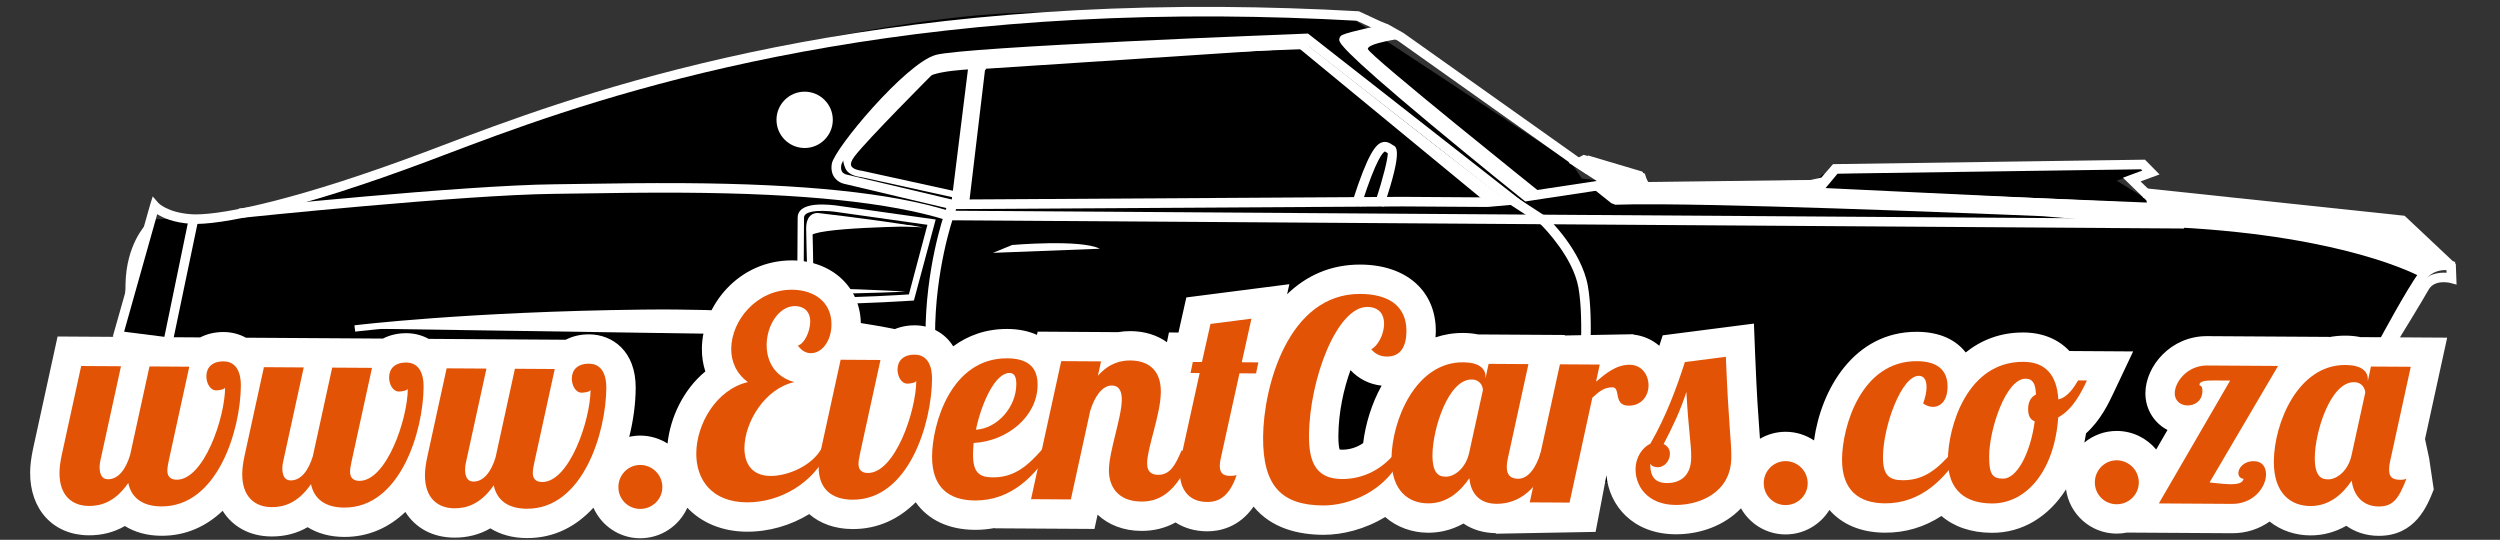 <?xml version="1.0" encoding="utf-8"?>
<!-- Generator: Adobe Illustrator 16.0.0, SVG Export Plug-In . SVG Version: 6.00 Build 0)  -->
<!DOCTYPE svg PUBLIC "-//W3C//DTD SVG 1.1//EN" "http://www.w3.org/Graphics/SVG/1.1/DTD/svg11.dtd">
<svg version="1.1" id="Layer_1" xmlns="http://www.w3.org/2000/svg" xmlns:xlink="http://www.w3.org/1999/xlink" x="0px" y="0px"
	 width="477px" height="103px" viewBox="0 0 477 103" enable-background="new 0 0 477 103" xml:space="preserve">
<rect x="0" y="0" width="477" height="103" fill="#333333" stroke="none"/>
<g>
	<path d="M54.427,87.985l-38.512,4.408L28.72,41.86c0,0,27.442-0.215,42.628-7.876c29.859-15.065,91.213-30.233,121.62-31.486
		c30.408-1.254,64.585,0.743,64.585,0.743l42.229,27.794l2.034,3.035l8.264,0.951l33.783,2.083l3.897-3.841l55.887-2.405
		c1.44,0.733,5.95,1.574,5.95,1.574l-5.735,2.046l2.381,1.462l5.072,3.168l35.438,4.085l6.024,1.487l7.931,4.393l1.623,1.905
		l-1.164,1.717L448.534,94.22"/>
	<g>
		<g>
			<g>
				<path fill="#FFFFFF" d="M177.08,14.653c2.441-1.482,11.315-1.556,11.315-1.556L248.21,9.18l1.777-0.137l-1.617-1.49
					l-51.637,2.485l-6.956,0.168l-10.313,1.721C179.464,11.927,174.354,16.307,177.08,14.653z"/>
			</g>
			<g>
				<g>
					<path fill="#FFFFFF" d="M22.28,63.829l6.95-24.604l0.163-0.524l0.36,0.417c0.016,0.021,1.815,2.047,6.769,2.371
						c5.118,0.332,19.908-2.57,44.662-11.863c1.116-0.419,2.296-0.866,3.54-1.338c26.338-9.99,81.14-30.777,174.396-25.534
						l4.04,1.874l1.551,0.634l2.754,1.554l33.304,23.631l1.578,1.068l0.874-1.151l9.732,2.89l1.172,2.089l31.399-0.396l2.299-0.5
						l2.193-2.518l58.992-0.848l1.935,1.959l-3.65,1.342l3.348,3.248l0.553,2.458l-63.348-3.005l-0.104-0.005l-1.257-1.062
						l0.218-0.663l-1.11,0.195l-31.637,0.407l-0.184,0.002l-1.23-2.187l-9.091-2.702l-0.965,1.271l-2.064-1.393L267.139,7.327
						l-2.692-1.52l-1.532-0.625l-3.889-1.824C165.938-1.868,111.234,18.881,84.941,28.854c-1.246,0.473-2.425,0.92-3.544,1.34
						C56.557,39.52,41.671,42.44,36.481,42.096c-4-0.262-6.041-1.577-6.814-2.226L22.86,64.007L22.28,63.829z M406.177,34.142
						l3.668-1.349l-1.088-1.102l-58.434,0.838l-2.904,3.476l0.559,0.473l62.449,2.961l-0.341-1.503L406.177,34.142z"/>
					<path fill="#FFFFFF" d="M21.517,64.229l7.132-25.188l0.489-1.57l1.067,1.242c0.018,0.019,1.74,1.868,6.353,2.168
						c0.217,0.014,0.452,0.022,0.706,0.024c5.774,0.037,20.285-3.058,43.707-11.85c1.082-0.408,2.226-0.839,3.428-1.297l0.116-0.043
						c23.01-8.728,70.891-26.888,148.59-26.394c8.509,0.054,17.275,0.332,26.047,0.824l0.118,0.006l4.12,1.91l1.55,0.633
						l2.827,1.589l33.345,23.656l1.103,0.746l0.777-1.028l10.372,3.083l1.118,1.987l30.975-0.391l2.043-0.445l2.238-2.573
						l59.261-0.85l0.26-0.002l2.78,2.815l-3.626,1.333l2.781,2.699l0.765,3.414l-64.142-3.042l-0.308-0.015l-1.728-1.458
						l0.029-0.089l-0.113,0.019l-31.736,0.417l-0.54,0.005l-1.285-2.286l-8.454-2.512l-1.061,1.396l-2.549-1.723l-33.258-23.6
						l-2.634-1.486l-1.523-0.625l-3.784-1.773c-8.687-0.485-17.359-0.759-25.781-0.813C155.736,2.652,108.065,20.734,85.156,29.423
						c-1.245,0.473-2.426,0.921-3.544,1.341c-24.829,9.32-39.875,12.29-45.171,11.937c-3.261-0.213-5.29-1.099-6.444-1.84
						l-6.734,23.907L21.517,64.229z M405.057,33.905l3.691-1.357l-0.24-0.245l-57.899,0.832l-2.295,2.75l61.339,2.909l-0.12-0.545
						L405.057,33.905z"/>
				</g>
			</g>
			<g>
				<g>
					<path fill="#FFFFFF" d="M456.077,66.2c0.046-0.084,5.238-8.514,6.761-11.207c1.406-2.492,4.806-1.603,4.839-1.599l0.401,0.108
						l-0.109-2.868l-0.093-0.086l-9.346-8.799l-48.941-5.188l-0.063,0.604l48.734,5.169l9.109,8.571l0.065,1.823
						c-1.031-0.172-3.805-0.381-5.127,1.964c-1.521,2.699-6.72,11.133-6.767,11.217L456.077,66.2z"/>
					<path fill="#FFFFFF" d="M456.319,67.027l0.287-0.526c0.031-0.053,0.187-0.305,0.431-0.703c1.255-2.042,5.07-8.268,6.333-10.508
						c0.546-0.968,1.529-1.454,2.928-1.445c0.693,0.005,1.214,0.139,1.222,0.14l1.193,0.323l-0.146-3.946l-9.77-9.194l-0.203-0.021
						l-49.545-5.254l-0.193,1.814l49.139,5.21l8.776,8.261l0.031,0.864c-1.438-0.101-3.779,0.147-5.023,2.352
						c-1.257,2.23-5.072,8.452-6.327,10.496c-0.271,0.446-0.437,0.712-0.444,0.729l-0.291,0.532L456.319,67.027z"/>
				</g>
			</g>
			<g>
				<g>
					<path fill="#FFFFFF" d="M454.965,65.635c0.057-0.101,5.4-10.015,7.459-12.737c1.956-2.588,5.146-1.89,5.177-1.881l0.138-0.593
						c-0.035-0.01-3.607-0.793-5.797,2.105c-2.091,2.761-7.29,12.41-7.511,12.818L454.965,65.635z"/>
					<path fill="#FFFFFF" d="M455.211,66.459l0.298-0.55c0.554-1.025,5.464-10.084,7.4-12.646c1.089-1.441,2.617-1.737,3.705-1.731
						c0.509,0.004,0.853,0.078,0.855,0.078l0.585,0.128l0.411-1.762l-0.578-0.143c-0.008-0.001-0.491-0.117-1.248-0.122
						c-1.238-0.007-3.56,0.302-5.188,2.45c-2.134,2.827-7.335,12.488-7.557,12.897l-0.288,0.534L455.211,66.459z"/>
				</g>
			</g>
			<g>
				<g>
					<path fill="#FFFFFF" d="M300.494,31.102l6.467,4.199l-2.54,0.288l3.229,2.604l0.655,0.259
						c15.923-0.608,81.457,2.192,81.457,2.192l25.789,2.14c32.944,1.73,46.529,9.471,46.529,9.471s1.947-2.722,4.171-2.1
						l-7.855-8.113l-48.537-4.972l1.003,2.238l-63.003-2.531l-1.666-0.923l-1.212-0.818l-31.027,0.614l-0.602-2.032L302.226,30.2
						L300.494,31.102z"/>
					<path fill="#FFFFFF" d="M461.783,52.784c-0.136-0.077-13.839-7.689-46.282-9.395l-25.767-2.14
						c-0.494-0.019-49.903-2.122-72.99-2.269c-3.63-0.022-6.458,0.003-8.414,0.078l-0.129,0.005l-0.772-0.303l-4.523-3.614
						l2.296-0.26l-5.916-3.843l2.879-1.5l11.683,3.587l0.557,1.899l30.758-0.607l1.326,0.898l1.541,0.853l61.873,2.486l-1.027-2.303
						l49.584,5.079l0.22,0.022l9.574,9.886l-2.162-0.604c-0.164-0.045-0.329-0.069-0.5-0.07c-1.594-0.009-2.999,1.92-3.011,1.941
						l-0.321,0.443L461.783,52.784z"/>
				</g>
			</g>
			<g>
				<g>
					<path fill="#FFFFFF" d="M291.195,37.802l3.277-0.507l12.277-1.849l-0.089-0.602L291.36,37.16
						c-4.862-3.766-32.927-26.763-34.55-29.463c1.699-0.65,7.544-1.812,7.607-1.826l-0.119-0.596
						c-0.265,0.053-6.495,1.292-7.938,1.95c-0.12,0.055-0.203,0.168-0.22,0.304c-0.226,1.979,34.601,29.921,34.951,30.193
						L291.195,37.802z"/>
					<path fill="#FFFFFF" d="M291.031,38.441l3.534-0.545l12.876-1.939l-0.271-1.806l-15.643,2.368
						c-5.563-4.334-29.675-24.171-33.69-28.517c2.177-0.63,6.485-1.492,6.693-1.532l0.597-0.12l-0.353-1.79l-0.595,0.116
						c-0.668,0.134-6.588,1.315-8.072,1.993c-0.316,0.146-0.531,0.441-0.57,0.789c-0.067,0.589-0.18,1.568,17.472,16.274
						c8.607,7.171,17.478,14.292,17.712,14.469L291.031,38.441z"/>
				</g>
			</g>
			<g>
				<g>
					<path fill="#FFFFFF" d="M267.593,7.319c0,0-6.751,0.919-6.604,2.036c0.143,1.115,33.133,27.535,33.133,27.535l-2.843,0.59
						c0,0-33.551-26.018-34.843-29.878l7.924-2.383L267.593,7.319z"/>
				</g>
			</g>
			<g>
				<g>
					<path fill="#FFFFFF" d="M161.371,34.522c-0.042-0.005-1.027-0.157-1.641-0.991c-0.42-0.569-0.563-1.303-0.424-2.183
						c0.4-2.545,13.827-18.677,19.356-20.275c5.383-1.555,67.933-3.947,70.592-4.049l0.109-0.004l40.044,31.362l-5.59,0.497
						l-16.193-0.104l-86.086,0.517h-0.036L161.371,34.522z M283.791,38.271l4.029-0.357L249.166,7.637
						c-3.052,0.116-65.128,2.518-70.335,4.021c-5.192,1.5-18.542,17.376-18.922,19.786c-0.112,0.709-0.009,1.288,0.305,1.721
						c0.46,0.628,1.237,0.755,1.271,0.76l20.087,4.759l86.053-0.515L283.791,38.271z"/>
					<path fill="#FFFFFF" d="M161.286,35.123c-0.13-0.018-1.293-0.208-2.045-1.23c-0.521-0.705-0.7-1.594-0.534-2.638
						c0.453-2.875,14.064-19.112,19.786-20.765c5.465-1.578,68.074-3.972,70.738-4.074l0.334-0.012l41.429,32.45l-7.18,0.634
						l-16.185-0.104l-86.09,0.516l-0.108,0L161.286,35.123z M283.737,37.665l2.495-0.221L248.967,8.253
						c-22.536,0.865-65.852,2.8-69.967,3.99c-4.867,1.406-18.134,17.023-18.494,19.295c-0.084,0.545-0.017,0.972,0.199,1.268
						c0.298,0.406,0.822,0.51,0.919,0.527l20.016,4.743l85.979-0.517h0.009L283.737,37.665z"/>
				</g>
			</g>
			<g>
				<g>
					<path fill="#FFFFFF" d="M284.66,38.764c0.512-0.307,0.766-0.665,0.761-1.06c-0.01-0.623-0.681-1.02-0.759-1.063L248.825,8.462
						l-0.112,0.002c-0.382,0.012-38.286,1.367-53.333,2.399c-15.1,1.036-15.937,0.87-16.029,0.912l-1.826,0.293
						c-0.525,0.522-13.334,13.143-15.923,16.528c-0.835,1.091-0.348,2.682-0.013,3.432c0.569,1.272,2.611,1.442,2.699,1.448
						l17.423,3.831l0.131-0.593l-17.466-3.838c-0.531-0.046-1.882-0.316-2.23-1.097c-0.238-0.532-0.008-1.257,0.68-2.158
						c2.491-3.252,14.503-15.287,15.319-16.102c0.375-0.145,3.319-1.092,17.277-2.05c14.631-1.003,50.907-2.313,53.2-2.395
						l35.706,28.069c0.183,0.108,0.484,0.35,0.486,0.57c0.001,0.158-0.166,0.345-0.471,0.527L284.66,38.764z"/>
					<path fill="#FFFFFF" d="M283.93,38.138l0.257-0.158c0.26-0.154,0.314-0.259,0.319-0.259l0,0
						c-0.016-0.057-0.151-0.206-0.368-0.336l-35.615-28c-2.717,0.097-38.676,1.401-53.08,2.39
						c-13.38,0.918-16.61,1.832-17.131,2.007c-0.986,0.987-12.81,12.846-15.243,16.025c-0.608,0.794-0.832,1.434-0.646,1.85
						c0.254,0.57,1.347,0.866,2.019,0.923l17.764,3.902l-0.263,1.191l-17.678-3.892c-0.093-0.007-2.309-0.19-2.952-1.626
						c-0.245-0.545-0.961-2.427,0.047-3.744c2.104-2.749,10.717-11.377,15.664-16.272l0.355-0.353l1.897-0.306
						c0.056-0.015,0.125-0.018,0.294-0.019c2.938-0.05,10.209-0.518,15.79-0.9c14.893-1.022,51.776-2.344,53.341-2.401l0.224-0.007
						l35.888,28.222c0.15,0.085,0.901,0.549,0.912,1.325c0.008,0.511-0.299,0.956-0.907,1.324l-0.263,0.157L283.93,38.138z
						 M285.117,37.709c0,0.036-0.004,0.07-0.009,0.104c0.005-0.035,0.009-0.069,0.009-0.105c-0.002-0.251-0.178-0.464-0.345-0.61
						C284.945,37.248,285.115,37.461,285.117,37.709z M171.303,34.709l10.176,2.237l0,0L171.303,34.709z M164.038,33.139
						c-0.56-0.092-1.715-0.374-2.13-1.151C162.324,32.771,163.478,33.05,164.038,33.139z M179.58,12.069
						c-0.072,0.003-0.118,0.002-0.149,0.003l-1.76,0.281l-0.219,0.217c-8.398,8.314-14.086,14.223-15.608,16.211
						c-0.795,1.037-0.198,2.617,0.017,3.107c-0.274-0.639-0.03-1.462,0.725-2.451c2.47-3.224,14.036-14.821,15.347-16.132
						l0.106-0.071c0.467-0.177,3.474-1.104,17.088-2.049C189.575,11.565,182.483,12.019,179.58,12.069z M248.722,8.768
						L248.722,8.768l8.268,6.501L248.722,8.768L248.722,8.768z"/>
				</g>
			</g>
			<g>
				<g>
					<polyline fill="#FFFFFF" points="187.933,13.402 184.882,39.008 181.458,39.216 184.825,12.116 187.56,12.258 188.164,13.175 
											"/>
				</g>
			</g>
			<g>
				<g>
					<path fill="#FFFFFF" d="M247.305,8.763l36.109,29.733c0,0,4.155,0.027,2.946-1.095L249.028,8.77"/>
				</g>
			</g>
			<g>
				<g>
					<circle fill="#FFFFFF" cx="153.4" cy="22.877" r="3.548"/>
					<path fill="#FFFFFF" d="M149.244,22.851c0.015-2.292,1.891-4.145,4.182-4.131c2.293,0.015,4.147,1.892,4.133,4.184
						c-0.015,2.292-1.893,4.146-4.185,4.132C151.081,27.02,149.229,25.143,149.244,22.851z M150.46,22.858
						c-0.011,1.622,1.3,2.951,2.92,2.961c1.623,0.01,2.95-1.302,2.959-2.923c0.01-1.621-1.3-2.948-2.922-2.958
						C151.797,19.927,150.47,21.237,150.46,22.858z"/>
				</g>
			</g>
			<g>
				<g>
					<path fill="#FFFFFF" d="M148.762,22.835c0.016-2.628,2.168-4.752,4.794-4.735c2.63,0.017,4.752,2.167,4.735,4.796
						c-0.017,2.627-2.166,4.751-4.796,4.735C150.87,27.613,148.745,25.463,148.762,22.835z M149.37,22.839
						c-0.014,2.293,1.838,4.168,4.129,4.183c2.294,0.015,4.17-1.836,4.184-4.129c0.015-2.291-1.836-4.17-4.13-4.184
						C151.26,18.694,149.385,20.548,149.37,22.839z"/>
					<path fill="#FFFFFF" d="M148.154,22.832c0.019-2.964,2.445-5.359,5.406-5.34c2.965,0.019,5.359,2.446,5.34,5.409
						c-0.019,2.962-2.444,5.357-5.408,5.338C150.53,28.22,148.136,25.795,148.154,22.832z M149.979,22.844
						c-0.012,1.956,1.568,3.558,3.524,3.571c1.959,0.012,3.56-1.57,3.572-3.526s-1.567-3.559-3.526-3.571
						C151.593,19.305,149.991,20.887,149.979,22.844z"/>
				</g>
			</g>
			<g>
				<g>
					<path fill="#FFFFFF" d="M46.271,40.939c0.418-0.043,41.966-4.373,59.47-4.563c1.72-0.017,3.613-0.047,5.651-0.079
						c18.858-0.287,50.417-0.768,69.355,5.106l0.09,0.013l235.28,1.574l0.004-0.609l-235.235-1.572
						c-19.036-5.889-50.624-5.405-69.503-5.119c-2.038,0.031-3.931,0.059-5.65,0.078c-17.532,0.187-59.107,4.521-59.524,4.565
						L46.271,40.939z"/>
					<path fill="#FFFFFF" d="M45.731,41.606l0.604-0.062c0.418-0.044,41.952-4.371,59.412-4.56c1.721-0.021,3.615-0.047,5.654-0.078
						c5.358-0.084,12.029-0.184,19.033-0.139c22.886,0.146,39.286,1.851,50.132,5.215l0.267,0.043l235.891,1.577l0.011-1.827
						l-0.609-0.003l-235.147-1.572c-11.022-3.392-27.551-5.111-50.536-5.257c-7.008-0.045-13.68,0.056-19.043,0.138l-0.13,0.001
						c-1.997,0.029-3.854,0.06-5.542,0.078c-17.477,0.188-59.163,4.524-59.582,4.568l-0.606,0.063L45.731,41.606z"/>
				</g>
			</g>
			<g>
				<g>
					<path fill="#FFFFFF" d="M177.196,63.98l0.607-0.002c-0.02-12.475,3.437-22.487,3.474-22.586L182,39.264l-0.576-0.195
						l-0.722,2.125C180.666,41.292,177.173,51.401,177.196,63.98z"/>
					<path fill="#FFFFFF" d="M176.584,64.591l1.826-0.003l0.001-0.608c-0.021-12.368,3.404-22.286,3.438-22.386l0.921-2.71
						l-1.727-0.585l-0.919,2.699c-0.036,0.097-3.561,10.275-3.538,22.985L176.584,64.591z"/>
				</g>
			</g>
			<g>
				<g>
					<path fill="#FFFFFF" d="M302.46,72.812c0.008-0.112,1.075-11.567-0.094-18.13c-1.179-6.621-7.353-12.539-7.612-12.788
						l-6.509-4.231l-0.329,0.51l6.461,4.197c0.021,0.025,6.249,5.999,7.394,12.42c1.151,6.481,0.095,17.852,0.083,17.966
						L302.46,72.812z"/>
					<path fill="#FFFFFF" d="M303.008,73.477l0.056-0.607c0.013-0.115,1.083-11.678-0.096-18.294
						c-1.215-6.82-7.528-12.868-7.795-13.123l-0.09-0.069l-7.015-4.564l-0.994,1.532l6.92,4.494
						c0.719,0.711,6.147,6.266,7.176,12.049c1.138,6.395,0.089,17.69,0.078,17.805l-0.059,0.605L303.008,73.477z"/>
				</g>
			</g>
			<g>
				<g>
					<path fill="#FFFFFF" d="M263.626,38.669c1.229-3.648,3.112-9.853,1.932-10.4c-0.105-0.046-0.21-0.119-0.317-0.191
						c-0.342-0.226-0.801-0.533-1.393-0.33c-0.895,0.313-2.295,1.812-5.16,10.703l0.578,0.186c2.085-6.465,3.694-9.937,4.779-10.313
						c0.286-0.097,0.518,0.033,0.857,0.26c0.135,0.091,0.268,0.177,0.4,0.237c0.437,0.505-0.822,5.407-2.252,9.653L263.626,38.669z"
						/>
					<path fill="#FFFFFF" d="M264.006,39.438l0.196-0.576c3.464-10.287,2.21-10.865,1.609-11.145
						c-0.072-0.033-0.146-0.083-0.22-0.136c-0.314-0.209-0.76-0.503-1.343-0.507c-0.204-0.001-0.403,0.031-0.599,0.099
						c-1.153,0.402-2.618,2.021-5.539,11.089l-0.188,0.579l1.736,0.56l0.188-0.579c2.826-8.771,4.082-9.813,4.4-9.924
						c0.046,0.012,0.248,0.146,0.315,0.191c0.074,0.05,0.148,0.099,0.224,0.144c0.04,0.948-0.888,4.808-2.314,9.046l-0.191,0.575
						L264.006,39.438z"/>
				</g>
			</g>
			<g>
				<g>
					<path fill="#FFFFFF" d="M156.833,57.563c-1.81-0.137-3.098-0.644-3.826-1.506c-0.659-0.778-0.597-1.557-0.593-1.565
						l0.082-12.977c0.006-1.013,0.78-2.215,4.429-2.191c1.799,0.011,3.472,0.309,3.531,0.319l17.688,2.493l-3.957,14.701
						l-0.056,0.211l-0.218,0.013c-0.094,0.008-9.388,0.614-14.743,0.579C158.216,57.634,157.431,57.606,156.833,57.563z
						 M177.335,42.636l-16.975-2.395c-0.015-0.001-1.694-0.299-3.437-0.31c-1.737-0.011-3.809,0.256-3.818,1.587l-0.083,13.001
						c-0.007,0.087-0.109,2.134,3.858,2.438c0.584,0.043,1.354,0.071,2.296,0.076c4.875,0.029,13.047-0.474,14.481-0.563
						L177.335,42.636z"/>
					<path fill="#FFFFFF" d="M156.81,57.865c-1.893-0.144-3.25-0.686-4.033-1.613c-0.622-0.733-0.685-1.508-0.667-1.762
						l0.083-12.978c0.007-1.152,0.837-2.519,4.737-2.493c1.855,0.011,3.565,0.322,3.569,0.322l18.029,2.542l-4.044,15.036
						l-0.112,0.422l-0.436,0.025c-0.092,0.006-9.421,0.611-14.766,0.578C158.208,57.938,157.415,57.912,156.81,57.865z
						 M156.857,57.259c0.428,0.033,0.956,0.056,1.574,0.069C157.812,57.314,157.285,57.292,156.857,57.259
						c-1.423-0.108-2.358-0.44-2.972-0.838C154.589,56.883,155.585,57.163,156.857,57.259z M176.953,42.891l-16.647-2.348
						c-0.016-0.004-1.677-0.296-3.385-0.307c-1.309-0.009-3.506,0.148-3.513,1.284l-0.083,13.022
						c-0.003,0.073-0.082,1.829,3.58,2.108c0.573,0.044,1.337,0.071,2.274,0.076c4.643,0.029,12.255-0.423,14.24-0.55
						L176.953,42.891z M177.761,42.388l-0.046-0.005l-3.82,14.377l0,0L177.761,42.388z M152.717,54.521
						c0,0.002-0.001,0.013-0.001,0.035c0-0.022,0.001-0.033,0.001-0.037l0.083-13.002L152.717,54.521z M152.8,41.515
						c0.003-0.496,0.238-1.041,1.056-1.417C153.229,40.383,152.807,40.83,152.8,41.515z M160.403,39.941l7.501,1.058l-7.503-1.058
						C160.403,39.941,160.403,39.941,160.403,39.941z M156.922,39.628h0.003c1.691,0.01,3.338,0.291,3.47,0.313
						c-0.118-0.022-1.727-0.303-3.47-0.313H156.922z"/>
				</g>
			</g>
			<g>
				<g>
					<path fill="#FFFFFF" d="M176.11,43.389c-1.654-0.281-3.311-0.518-4.966-0.77c-1.655-0.257-3.314-0.475-4.972-0.707l-4.979-0.65
						l-4.982-0.605l0.041,0.006c-0.466-0.064-0.824,0.012-1.209,0.199c-0.374,0.186-0.668,0.51-0.842,0.843
						c-0.172,0.333-0.279,0.679-0.322,1.007c-0.031,0.167-0.047,0.329-0.051,0.49c-0.012,0.157-0.015,0.333-0.01,0.468l0.07,3.446
						c0.067,2.296,0.109,4.595,0.199,6.892l0.004,0.138l0.037,0.072c0.31,0.575,0.662,0.792,1.053,1.046
						c0.385,0.241,0.796,0.378,1.202,0.509c0.41,0.082,0.822,0.205,1.23,0.217c0.4,0.034,0.834,0.068,1.212,0.052l4.652-0.083
						c1.552-0.031,3.104-0.072,4.654-0.132c1.553-0.058,3.104-0.105,4.655-0.19c-1.548-0.104-3.098-0.174-4.648-0.248
						c-1.549-0.081-3.097-0.14-4.648-0.192l-4.648-0.139c-0.4,0.001-0.736-0.055-1.107-0.093c-0.37-0.018-0.702-0.138-1.052-0.21
						c-0.325-0.118-0.655-0.234-0.924-0.417c-0.152-0.072-0.246-0.192-0.375-0.284c-0.09-0.093-0.208-0.246-0.22-0.272l0.046,0.212
						c-0.016-2.296-0.078-4.594-0.112-6.892l-0.085-3.447c-0.008-0.151-0.005-0.26,0.002-0.39c0.001-0.129,0.013-0.251,0.035-0.369
						c0.028-0.241,0.103-0.452,0.186-0.628c0.09-0.176,0.204-0.294,0.347-0.368c0.072-0.037,0.149-0.067,0.236-0.081
						c0.073-0.017,0.202-0.016,0.226-0.016l0.041,0.007l4.999,0.473l5.001,0.429c1.668,0.127,3.336,0.268,5.008,0.369
						C172.765,43.191,174.433,43.313,176.11,43.389z"/>
				</g>
			</g>
			<g>
				<g>
					<path fill="#FFFFFF" d="M175.248,43.182c0,0-20.686,0.172-20.696,1.997c0,0,0.027-4.259,1.038-4.049
						C156.604,41.339,175.248,43.182,175.248,43.182z"/>
				</g>
			</g>
			<g>
				<g>
					<polygon fill="#FFFFFF" points="22.705,64.221 32.336,65.382 37.201,41.869 36.61,41.72 31.851,64.824 22.639,63.615 					"/>
					<polygon fill="#FFFFFF" points="22.168,64.894 32.82,65.938 37.94,41.43 36.171,40.979 31.363,64.266 21.964,63.079 					"/>
				</g>
			</g>
			<g>
				<g>
					<path fill="#FFFFFF" d="M28.277,43.261c0,0-3.572,3.626-3.718,10.925L28.277,43.261z"/>
					<path fill="#FFFFFF" d="M23.872,58.095l5.839-17.156l-1.867,1.895c-0.152,0.155-3.745,3.885-3.894,11.34L23.872,58.095z"/>
				</g>
			</g>
			<g>
				<g>
					<path fill="#FFFFFF" d="M174.455,64.264c0,0-17.611-4.977-51.681-4.586c-34.07,0.392-55.076,2.995-55.076,2.995"/>
					<path fill="#FFFFFF" d="M174.288,64.852l0.333-1.173c-0.177-0.048-18.097-4.993-51.854-4.61
						c-33.715,0.388-54.933,2.975-55.143,3.003l0.147,1.204c0.211-0.023,21.369-2.602,55.009-2.989
						C156.359,59.898,174.113,64.8,174.288,64.852z"/>
				</g>
			</g>
			<g>
				<g>
					<path fill="#FFFFFF" d="M193.122,46.742c0,0,13.087-1.133,16.723,0.716l-20.385,0.784"/>
				</g>
			</g>
		</g>
		<path fill="#FFFFFF" d="M462.693,83.765l4.226-19.339l-16.561-0.105c-0.848-0.178-1.782-0.276-2.8-0.282
			c-1.109-0.007-2.167,0.097-3.178,0.287l0.024-0.045l-23.273-0.146c-6.906-0.044-11.755,5.686-11.788,10.855
			c-0.021,3.091,1.669,5.726,4.217,7.054l-2.159,3.721c-1.789-2.144-4.47-3.521-7.475-3.54c-2.362-0.016-4.536,0.818-6.233,2.215
			c0.118-0.573,0.229-1.151,0.316-1.748c2.777-2.49,4.319-5.751,5.242-7.698l3.754-7.941l-12.154-0.079
			c-2.122-2.25-5.117-3.512-8.738-3.536c-4.463-0.026-8.131,1.457-11.056,3.813c-1.763-2.262-4.708-3.913-9.254-3.942
			c-12.119-0.077-18.387,11.126-19.686,20.725c-1.539-1.027-3.381-1.637-5.368-1.648c-1.804-0.012-3.493,0.479-4.949,1.33
			c-0.034-0.518-0.074-1.063-0.119-1.673c-0.196-2.622-0.488-6.582-0.791-14.188l-0.243-6.113l-17.404,2.239l-0.647,1.997
			c-1.357-1.163-3.04-1.929-4.909-2.131l0.013-0.074l-13.149,0.238l0.021-0.095l-16.561-0.106c-0.85-0.176-1.78-0.274-2.8-0.281
			c-1.921-0.013-3.687,0.294-5.314,0.843c0.03-0.366,0.053-0.739,0.056-1.131c0.048-7.694-5.578-12.704-14.332-12.759
			c-5.838-0.037-10.464,2.197-14.044,5.657c0.254-1.122,0.434-1.914,0.434-1.914l-19.658,2.526l-1.501,6.697l-1.818-0.012
			l-0.382,1.854c-1.858-1.334-4.215-2.095-6.942-2.111c-0.821-0.005-1.626,0.061-2.411,0.195l-15.316-0.098l-0.134,0.615
			c-1.59-0.719-3.475-1.112-5.608-1.126c-4.122-0.025-7.563,1.249-10.368,3.313c-1.681-2.708-4.49-3.989-7.298-4.005
			c-1.674-0.011-3.201,0.356-4.5,1.026l-5.879-0.038c0.032-0.36,0.05-0.726,0.052-1.097c0.046-7.067-5.45-12.232-13.065-12.28
			c-10.262-0.065-17.21,8.651-17.262,16.836c-0.011,1.525,0.212,2.986,0.657,4.349c-4.225,3.492-6.686,8.812-7.21,13.754
			c-1.495-0.939-3.255-1.498-5.145-1.511c-0.744-0.005-1.467,0.082-2.164,0.237c0.806-3.18,1.213-6.387,1.232-9.307
			c0.044-7.039-4.418-10.22-8.86-10.247c-1.676-0.012-3.203,0.357-4.503,1.028l-26.14-0.167c-1.304-0.718-2.763-1.075-4.223-1.083
			c-1.676-0.011-3.204,0.357-4.503,1.027l-26.139-0.166c-1.304-0.717-2.764-1.073-4.223-1.084c-1.676-0.01-3.203,0.357-4.503,1.027
			l-27.21-0.173L6.32,85.569c-0.375,1.739-0.562,3.232-0.57,4.564c-0.045,7.138,4.445,11.96,11.169,12.003
			c2.529,0.016,4.838-0.576,6.908-1.771c1.905,1.187,4.258,1.843,6.915,1.859c4.761,0.03,8.654-1.832,11.736-4.766
			c1.912,3.048,5.185,4.874,9.307,4.9c2.527,0.017,4.836-0.576,6.908-1.771c1.903,1.186,4.254,1.84,6.911,1.859
			c4.763,0.03,8.657-1.835,11.737-4.767c1.915,3.049,5.187,4.873,9.309,4.9c2.527,0.017,4.838-0.575,6.909-1.771
			c1.9,1.186,4.254,1.842,6.911,1.858c5.303,0.034,9.531-2.273,12.756-5.801c1.509,3.41,4.906,5.81,8.87,5.833
			c4.026,0.026,7.506-2.376,9.043-5.822c2.695,2.846,6.63,4.543,11.322,4.571c4.261,0.026,8.396-1.201,11.938-3.358
			c2.07,1.797,4.883,2.834,8.216,2.854c4.95,0.032,8.964-1.983,12.102-5.118c2.334,3.326,6.224,5.234,11.263,5.268
			c1.303,0.008,2.573-0.117,3.808-0.348l-0.012,0.055l19.048,0.121l0.595-2.728c2.062,1.942,4.938,3.08,8.315,3.102
			c2.413,0.015,4.598-0.534,6.561-1.613c1.663,1.071,3.688,1.678,5.991,1.692c2.324,0.015,6.106-0.692,8.899-4.721
			c3.412,4.182,8.594,5.36,13.25,5.389c3.727,0.023,8.043-1.079,11.858-3.4c2.291,2.004,5.213,2.982,8.135,3
			c1.928,0.014,4.334-0.369,6.799-1.759c1.696,1.164,3.8,1.815,6.183,1.838l-0.018,0.111l19.049-0.349l2.073-10.807
			c0.504,5.736,4.998,11.216,13.173,11.265c4.662,0.031,9.354-1.657,12.492-4.961c1.669,2.954,4.818,4.965,8.447,4.988
			c3.563,0.022,6.688-1.859,8.428-4.679c2.381,2.754,5.993,4.317,10.548,4.346c3.925,0.026,7.543-1.047,10.83-3.191
			c2.372,2.046,5.625,3.189,9.582,3.215c5.857,0.038,10.876-3.086,14.183-8.292c0.648,4.734,4.691,8.413,9.605,8.444
			c0.696,0.005,1.372-0.067,2.025-0.196l20.024,0.125c2.801,0.018,5.24-0.852,7.19-2.233c2.225,1.772,4.981,2.629,7.732,2.646
			c2.451,0.017,4.782-0.616,6.896-1.832c1.711,1.212,3.811,1.9,6.134,1.917c7.063,0.044,9.336-5.742,10.557-8.849l-0.876-5.935
			L462.693,83.765z M255.599,85.772c-0.103-0.361-0.249-1.136-0.238-2.605c0.026-4.56,1.044-9.051,2.313-12.547
			c1.583,1.694,3.652,2.722,5.938,2.96c-1.925,3.469-3.09,7.381-3.519,10.963c-1.188,0.82-2.574,1.266-4.021,1.259
			C255.869,85.8,255.716,85.786,255.599,85.772z"/>
		<g>
			<path fill="#E25305" d="M158.016,86.029c-2.781,6.206-9.241,9.857-15.52,9.819c-6.751-0.045-9.678-4.388-9.646-9.346
				c0.035-5.539,3.771-12.161,9.845-13.602c-2.256-1.648-3.192-3.976-3.177-6.348c0.035-5.436,4.873-11.313,11.626-11.272
				c4.164,0.029,7.526,2.32,7.499,6.644c-0.02,3.165-1.826,5.476-3.937,5.462c-0.898-0.005-1.737-0.434-2.471-1.442
				c1.322-0.412,2.341-2.779,2.352-4.571c0.015-2.164-1.459-2.963-2.883-2.973c-3.113-0.02-5.405,3.711-5.429,7.402
				c-0.019,3.061,1.492,6.077,5.284,7.104c-5.653,1.229-9.492,7.693-9.523,12.545c-0.019,2.954,1.39,5.338,4.979,5.359
				c3.216,0.022,7.872-1.849,9.792-5.316L158.016,86.029z"/>
			<path fill="#E25305" d="M392.731,76.201c1.848-0.357,3.182-2.618,3.769-3.616l1.687,0.01c-1.069,2.263-2.67,5.522-5.477,7.035
				c-0.698,10.126-6.015,16.473-12.662,16.432c-4.905-0.033-8.424-2.375-8.386-8.387c0.039-6.069,3.547-18.707,14.415-18.638
				C390.244,69.063,392.442,71.503,392.731,76.201z M388.223,80.393c-0.843-0.321-1.263-1.064-1.254-2.383
				c0.01-1.423,0.598-2.316,1.494-2.733c-0.09-2.217-0.665-3.011-1.984-3.019c-3.744-0.024-6.918,9.609-6.949,14.777
				c-0.023,3.484,0.654,4.28,2.659,4.293C384.773,91.345,387.389,86.61,388.223,80.393z"/>
			<path fill="#E25305" d="M459.973,69.982l-3.914,17.91c-0.162,0.686-0.219,1.211-0.22,1.686c-0.011,1.478,0.672,1.959,2.149,1.967
				c0.476,0.003,0.791-0.049,1.161-0.203c-1.447,3.683-2.459,5.312-5.31,5.293c-2.849-0.017-4.736-1.875-5.137-4.938
				c-1.599,2.415-4.146,4.879-7.893,4.855c-3.586-0.024-7.001-2.26-6.962-8.538c0.046-7.121,4.497-18.436,13.676-18.376
				c3.007,0.019,4.267,1.189,4.256,2.719l-0.003,0.368l0.599-2.791L459.973,69.982z M441.662,87.327
				c-0.025,4.061,1.659,4.125,2.61,4.131c1.531,0.009,3.756-1.561,4.406-4.613l2.609-11.907c0.004-0.633-0.463-2.007-2.149-2.018
				C444.654,72.892,441.693,82.367,441.662,87.327z"/>
			<path fill="#E25305" d="M212.159,73.555c-1.897-0.012-3.336,2.192-4.145,4.827l-3.695,16.91l-7.597-0.048l5.76-26.339
				l7.596,0.048l-0.597,2.738c2.231-2.521,4.554-2.925,6.19-2.914c3.376,0.022,5.845,1.778,5.817,5.999
				c-0.026,4.271-2.599,10.638-2.618,13.593c-0.008,1.318,0.513,2.217,2.096,2.229c2.32,0.013,3.283-1.878,4.46-4.614l2.215,0.015
				c-3.009,8.631-7.078,9.717-9.874,9.697c-4.588-0.028-6.207-2.994-6.187-6.001c0.022-3.588,2.438-10.061,2.459-13.437
				C214.053,74.516,213.426,73.562,212.159,73.555z"/>
			<path fill="#E25305" d="M233.015,87.033c-0.163,0.633-0.272,1.264-0.275,1.845c-0.008,1.107,0.411,1.903,1.834,1.913
				c0.369,0.002,0.949,0.006,1.371-0.149c-1.506,4.525-3.83,5.146-5.624,5.134c-3.692-0.023-5.258-2.619-5.236-5.995
				c0.005-0.898,0.116-1.846,0.335-2.794l3.476-15.805l-1.741-0.011l0.436-2.106l1.74,0.012l1.63-7.272l7.813-1.004
				c0,0-0.814,3.581-1.846,8.323l3.163,0.022l-0.437,2.105l-3.164-0.021L233.015,87.033z"/>
			<path fill="#E25305" d="M267.566,86.726c-2.841,7.052-10.298,9.748-15.096,9.717c-7.808-0.048-11.531-3.554-11.47-13.051
				c0.06-9.547,4.763-27.399,18.582-27.313c4.962,0.032,8.8,2.008,8.768,7.126c-0.019,2.796-1.033,4.846-3.726,4.827
				c-0.843-0.004-2.003-0.22-2.997-1.39c1.269-0.625,2.445-2.834,2.458-4.839c0.012-1.687-0.823-3.222-3.198-3.236
				c-5.802-0.039-11.061,13.803-11.129,24.566c-0.03,4.852,1.214,8.235,6.277,8.27c4.116,0.026,7.873-1.957,10.321-5.211
				L267.566,86.726z"/>
			<path fill="#E25305" d="M291.625,69.472l-3.912,17.91c-0.164,0.685-0.219,1.211-0.221,1.688c-0.01,1.476,0.668,2.271,2.146,2.28
				c2.057,0.013,3.495-2.299,4.305-4.933l2.218,0.017c-3.063,8.577-7.82,9.712-10.666,9.691c-2.956-0.019-4.845-1.719-5.139-4.886
				c-1.654,2.414-4.148,4.828-7.893,4.804c-3.588-0.022-7.003-2.261-6.963-8.539c0.046-7.121,4.497-18.435,13.677-18.378
				c3.005,0.02,4.265,1.188,4.256,2.72l-0.002,0.37l0.596-2.793L291.625,69.472z M273.314,86.816
				c-0.027,4.062,1.66,4.124,2.609,4.13c1.532,0.01,3.757-1.559,4.407-4.614l2.609-11.903c0.003-0.634-0.462-2.009-2.15-2.021
				C276.307,72.38,273.346,81.857,273.314,86.816z"/>
			<path fill="#E25305" d="M305.23,69.559l-0.709,3.266c1.858-1.572,3.873-3.245,6.405-3.229c2.371,0.014,3.628,1.973,3.615,3.978
				c-0.012,1.847-1.24,3.844-3.821,3.827c-2.954-0.018-1.457-3.49-3.04-3.501c-1.583-0.01-2.537,0.773-3.863,1.979l-4.347,20.018
				l-7.596-0.046l5.759-26.341L305.23,69.559z"/>
			<path fill="#E25305" d="M329.294,68.074c0.545,13.669,1.06,15.728,1.038,19.208c-0.044,6.86-6.282,9.09-10.609,9.063
				c-5.38-0.036-7.679-3.586-7.658-6.804c0.015-2.429,1.398-4.212,2.826-4.889c2.988-5.204,4.922-10.414,6.588-15.572
				L329.294,68.074z M316.289,89.146c-0.528-0.004-1.161-0.164-1.421-0.694c-0.017,2.479,0.874,3.698,3.19,3.714
				c2.323,0.015,4.6-1.185,4.625-4.877c0.016-2.743-0.45-4.383-0.925-12.508c-1.074,3.421-2.573,6.578-4.335,9.942
				c0.684,0.321,1.206,0.958,1.2,1.854C318.616,87.844,317.659,89.153,316.289,89.146z"/>
			<path fill="#E25305" d="M340.714,87.983c2.32,0.014,4.209,1.925,4.193,4.247c-0.015,2.319-1.927,4.154-4.246,4.14
				c-2.322-0.015-4.154-1.873-4.14-4.194C336.536,89.855,338.394,87.97,340.714,87.983z"/>
			<path fill="#E25305" d="M177.832,72.28c-0.054,8.441-4.421,23.133-15.181,23.063c-4.008-0.024-6.475-2.098-6.447-6.268
				c0.003-0.579,0.062-1.527,0.277-2.529l3.914-17.909l7.597,0.049l-3.912,17.91c-0.163,0.736-0.274,1.422-0.277,1.896
				c-0.007,1.055,0.516,1.744,1.783,1.752c5.17,0.032,9.201-11.759,9.238-17.561c-0.16,0.369-1.271,0.521-1.689,0.518
				c-1.269-0.009-1.891-1.542-1.884-2.703c0.011-1.636,1.073-2.843,3.287-2.828C177.07,67.687,177.846,69.961,177.832,72.28z"/>
			<path fill="#E25305" d="M189.42,91.082c4.168,0.027,6.713-2.279,9.373-5.268l1.792,0.011c-3.039,4.834-7.551,9.713-14.569,9.669
				c-4.957-0.032-8.213-2.48-8.175-8.44c0.038-6.069,3.547-18.758,14.362-18.688c4.694,0.028,5.788,2.461,5.77,5.098
				c-0.038,6.067-5.871,10.727-12.203,11.055c-0.06,0.738-0.116,1.477-0.12,2.11C185.627,90.215,186.888,91.066,189.42,91.082z
				 M192.608,71.161c-2.692-0.018-5.311,5.61-6.401,10.828c4.064-0.238,7.678-4.277,7.705-8.655
				C193.92,72.015,193.61,71.168,192.608,71.161z"/>
			<path fill="#E25305" d="M367.584,73.879c0.008-1.318-0.461-2.169-1.461-2.174c-3.326-0.021-6.814,9.612-6.853,15.468
				c-0.021,3.586,1.239,4.438,3.771,4.453c4.167,0.027,6.714-2.276,9.367-5.266l1.797,0.011c-3.038,4.833-7.552,9.71-14.569,9.665
				c-4.959-0.032-8.211-2.478-8.175-8.438c0.039-6.122,3.6-18.758,14.308-18.69c4.695,0.029,5.842,2.463,5.824,4.891
				c-0.016,2.583-1.287,3.842-2.82,3.831c-0.579-0.003-1.212-0.218-1.84-0.644C367.363,75.826,367.578,74.775,367.584,73.879z"/>
			<path fill="#E25305" d="M427.085,90.24c0.006-0.951,1.018-2.262,2.968-2.25c1.582,0.01,2.315,1.123,2.306,2.548
				c-0.015,2.427-2.408,5.629-6.47,5.603l-13.982-0.088l13.603-23.441l-2.954-0.02c-1.636-0.01-2.9,0.087-2.904,0.827
				c-0.002,0.264,0.578-0.05,0.569,1.164c-0.013,1.951-1.494,2.787-2.864,2.777c-1.213-0.008-2.424-0.808-2.413-2.335
				c0.015-2.164,2.408-5.314,6.154-5.29l13.556,0.086l-13.066,22.229c0.897,0.059,2.584,0.335,4.008,0.343
				c1.266,0.01,2.323-0.198,2.485-1.04C427.395,91.296,427.081,90.82,427.085,90.24z"/>
			<path fill="#E25305" d="M92.815,70.325l-3.913,17.911c-0.106,0.423-0.162,0.896-0.165,1.318
				c-0.008,1.214,0.355,2.323,1.566,2.332c2.057,0.013,3.441-1.984,4.25-4.615l3.694-16.912l7.598,0.05l-3.913,17.91
				c-0.162,0.737-0.272,1.425-0.275,1.898c-0.007,1.054,0.516,1.742,1.781,1.752c5.17,0.033,9.202-11.759,9.239-17.561
				c-0.161,0.369-1.268,0.521-1.691,0.517c-1.266-0.008-1.89-1.541-1.882-2.701c0.011-1.637,1.073-2.843,3.29-2.829
				c2.532,0.015,3.309,2.289,3.293,4.61c-0.053,8.442-4.42,23.131-15.182,23.063c-3.429-0.021-5.686-1.515-6.302-4.472
				c-2.609,3.782-5.409,4.396-7.518,4.384c-3.165-0.02-5.633-1.935-5.604-6.368c0.006-1,0.171-2.161,0.445-3.423l3.692-16.912
				L92.815,70.325z"/>
			<path fill="#E25305" d="M57.951,70.104l-3.912,17.911c-0.109,0.424-0.165,0.896-0.167,1.318
				c-0.008,1.213,0.355,2.324,1.567,2.331c2.058,0.013,3.441-1.984,4.25-4.613l3.694-16.913l7.597,0.049l-3.912,17.91
				c-0.163,0.738-0.271,1.425-0.275,1.897c-0.006,1.055,0.517,1.746,1.782,1.753c5.169,0.033,9.2-11.759,9.237-17.561
				c-0.159,0.369-1.268,0.521-1.69,0.519c-1.266-0.009-1.889-1.543-1.88-2.703c0.009-1.635,1.071-2.844,3.289-2.83
				c2.531,0.019,3.309,2.291,3.294,4.612c-0.053,8.441-4.42,23.13-15.183,23.063c-3.43-0.021-5.686-1.515-6.302-4.472
				c-2.608,3.782-5.408,4.397-7.517,4.384c-3.167-0.02-5.633-1.937-5.605-6.368c0.006-0.999,0.172-2.16,0.444-3.424l3.694-16.911
				L57.951,70.104z"/>
			<path fill="#E25305" d="M23.085,69.882l-3.912,17.909c-0.108,0.425-0.164,0.896-0.167,1.32c-0.007,1.214,0.355,2.323,1.568,2.331
				c2.06,0.014,3.443-1.982,4.249-4.615l3.698-16.912l7.594,0.05l-3.913,17.911c-0.162,0.735-0.271,1.424-0.274,1.897
				c-0.006,1.056,0.516,1.744,1.783,1.753c5.167,0.032,9.201-11.759,9.238-17.563c-0.163,0.371-1.271,0.521-1.693,0.52
				c-1.267-0.009-1.89-1.542-1.882-2.704c0.01-1.634,1.072-2.843,3.289-2.828c2.532,0.016,3.309,2.291,3.294,4.61
				c-0.054,8.44-4.421,23.131-15.18,23.063c-3.429-0.021-5.689-1.516-6.305-4.473c-2.608,3.783-5.409,4.398-7.518,4.385
				c-3.165-0.021-5.633-1.937-5.605-6.368c0.006-1,0.174-2.162,0.444-3.424l3.696-16.911L23.085,69.882z"/>
			<path fill="#E25305" d="M122.186,88.712c2.319,0.015,4.206,1.927,4.191,4.248c-0.015,2.32-1.925,4.153-4.245,4.141
				c-2.322-0.015-4.157-1.875-4.143-4.194C118.005,90.584,119.864,88.696,122.186,88.712z"/>
			<path fill="#E25305" d="M403.892,87.824c2.319,0.016,4.207,1.928,4.193,4.247c-0.016,2.321-1.927,4.155-4.246,4.14
				c-2.321-0.014-4.157-1.872-4.142-4.192C399.713,89.697,401.573,87.81,403.892,87.824z"/>
		</g>
	</g>
</g>
</svg>
